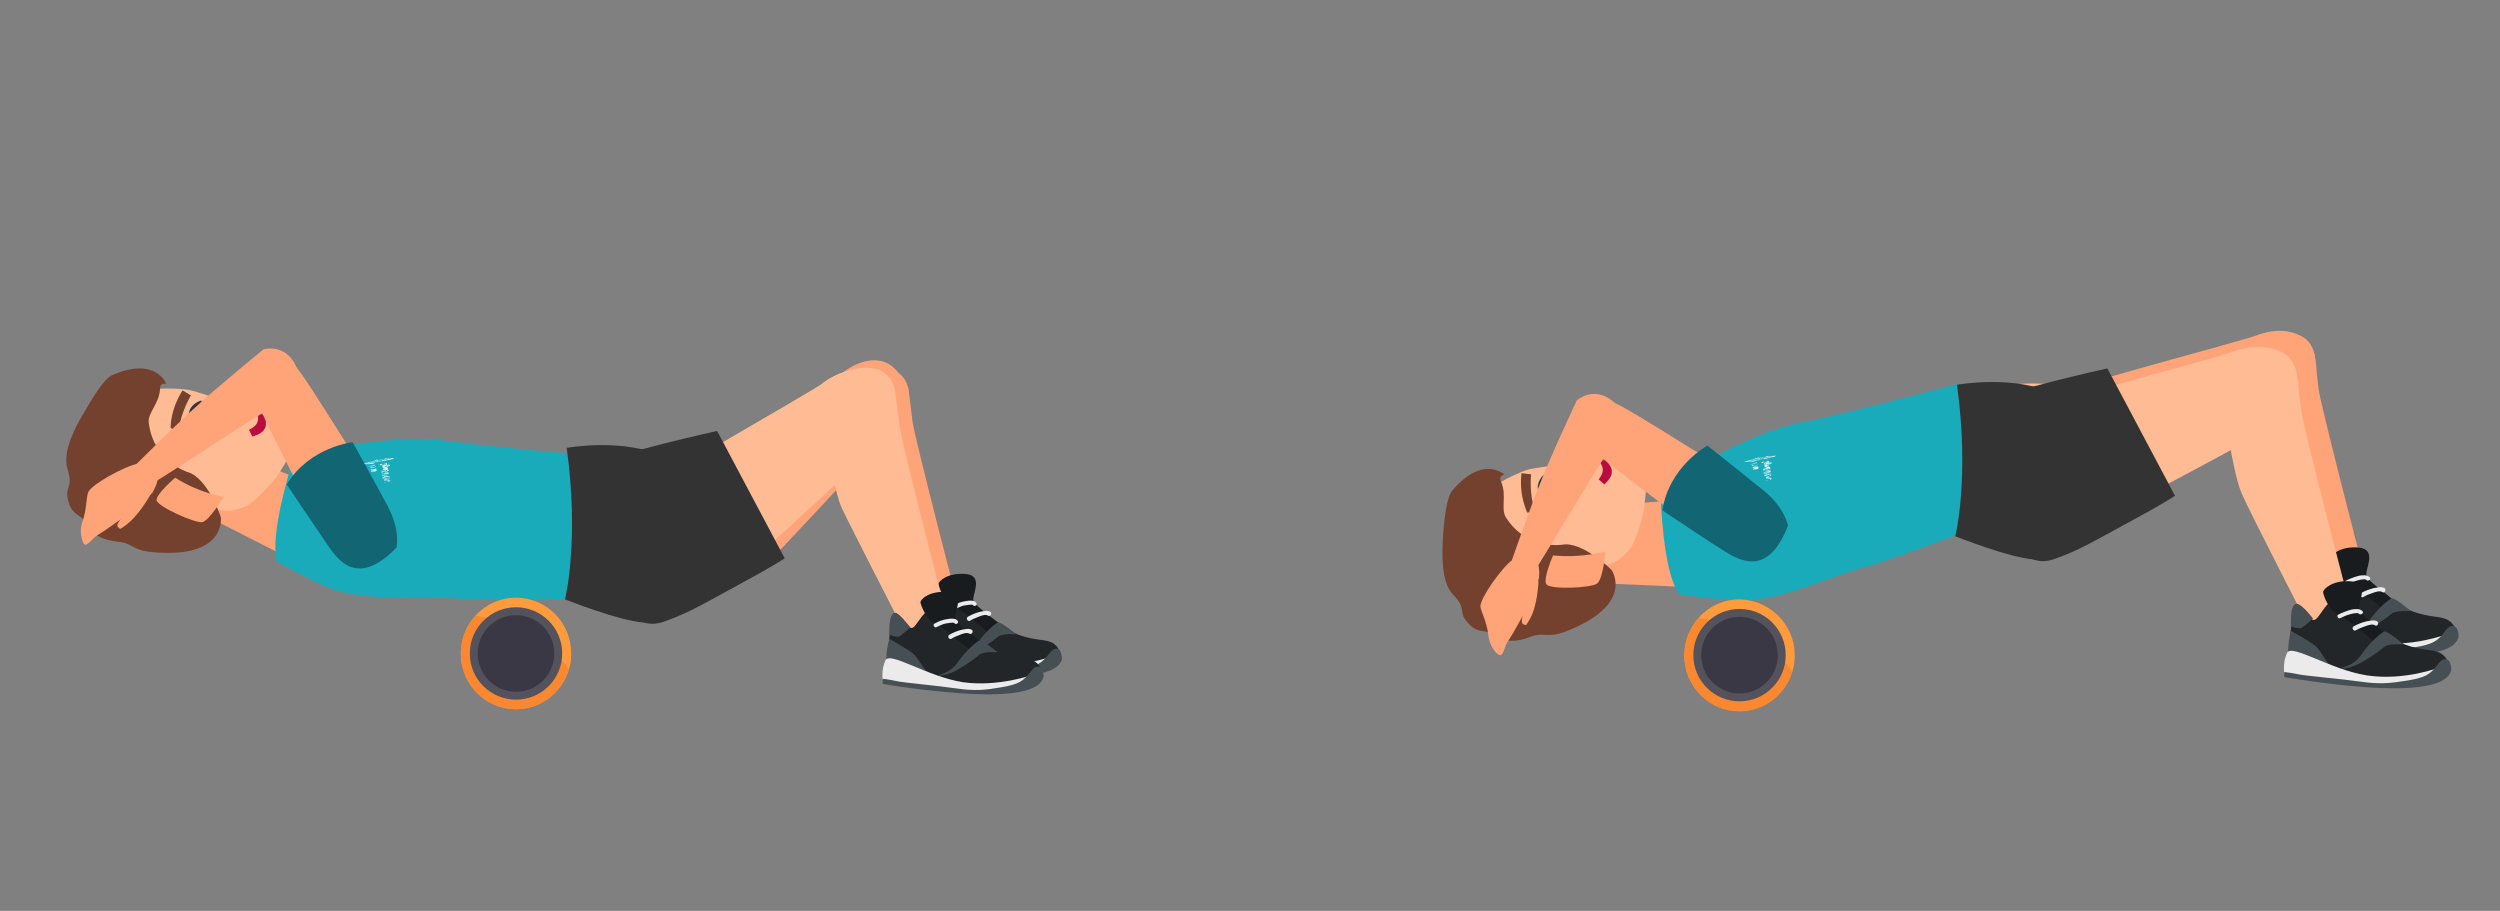 <svg xmlns="http://www.w3.org/2000/svg" xmlns:xlink="http://www.w3.org/1999/xlink" id="Vrstva_1" x="0px" y="0px" viewBox="0 0 443.8 161.7" style="enable-background:new 0 0 443.8 161.7;" xml:space="preserve"><rect x="0" y="0" width="443.8" height="161.7" fill="#808080" stroke="none"/><style type="text/css">	.st0{fill:#FFA378;}	.st1{fill:#222629;}	.st2{fill:#464F54;}	.st3{fill:#EBEBEB;}	.st4{fill:#191C1F;}	.st5{fill:#FFBB94;}	.st6{fill:#BA0C41;}	.st7{fill:#2A3447;}	.st8{fill:#75412F;}	.st9{fill:#1AABBA;}	.st10{fill:#333333;}	.st11{fill:#FFFFFF;}	.st12{fill:#126572;}	.st13{fill:#FF9B3D;}	.st14{fill:#FA8831;}	.st15{fill:#54525C;}	.st16{fill:#3A3845;}</style><g>	<g>		<g>			<g>				<path class="st0" d="M363.6,70.5c1.5-1.4,34.3-9.9,37.1-11c2.8-1.1,6.9-1.3,9,1.3c2.1,2.6,2.3,8.1-1.4,10.2     c-11.5,6.5-30.6,16.5-32.1,17.1C370.8,90.3,360.5,73.4,363.6,70.5z"></path>			</g>		</g>	</g>	<g>		<g>			<g>				<path class="st0" d="M410.9,63c0,0,0.1,1.2,0.7,6.1c0.4,3,8.5,34.2,8.5,34.2s0.5,6.3-6.1,3.2c0,0-11.1-21.6-12.1-24     c-1.7-4.1-3.5-18.3-3.7-19.7C397.9,61.3,409.2,55.3,410.9,63z"></path>			</g>		</g>	</g>	<g>		<g>			<g>				<g>					<path class="st1" d="M417.6,100.5c0.3,0.1,7.2,6.7,10.6,8c3.4,1.3,5.3,0.7,6.7,1.8c1.4,1.1,1.1,2.6,1.1,2.6s-8.1,2-13.9,1.7      c-5.9-0.3-7.4-2.7-9.3-3c-1.9-0.3-4.6,0.1-4.9-0.5c-0.3-0.6,0.1-8,0.7-9.3c0.6-1.3,2,1.4,3.2,2.3      C413.1,104.7,414.2,99.2,417.6,100.5z"></path>				</g>			</g>		</g>		<g>			<g>				<g>					<path class="st2" d="M408,106c0,0,3.8,2.1,4.5,2.8c0.7,0.7,2.3,3.4,2.5,3.6c0.2,0.2-7.5-1.1-7.5-1.1S407.3,108.3,408,106z"></path>				</g>			</g>		</g>		<g>			<g>				<g>					<path class="st3" d="M406.8,113.6c0,0-0.3-1.9,0.5-3.6c0.8-1.7,7.7,3,14.2,4c6.6,1,12.8-1.4,12.8-1.4s0.5,1.4-0.7,2.2      c-1.2,0.8-5.4,1.1-8.1,1.2C422.8,116.2,406.8,113.6,406.8,113.6z"></path>				</g>			</g>		</g>		<g>			<g>				<g>					<path class="st2" d="M436.1,111.5c0,0-0.8-1.2-2.1,0.6c-1.3,1.8-2.3,2.3-5.3,2.8c-3.1,0.5-4.9,0.7-8.4,0.2      c-3.5-0.5-9.6-1-11-1.3c-1.4-0.3-2.5-0.4-2.5-0.4l0,0.9c0,0,4.7,0.8,9.2,1.3c4.5,0.5,19.1,2.1,20.4-2.4      C436.6,112.3,436.1,111.5,436.1,111.5z"></path>				</g>			</g>		</g>		<g>			<g>				<g>					<path class="st2" d="M411.9,103.8c0,0-1.3,1.2-1.9,1.6c-0.5,0.4-2-0.2-2-0.2s-0.3-4.2,1.1-4C410,101.4,411.9,103.8,411.9,103.8      z"></path>				</g>			</g>		</g>		<g>			<g>				<g>					<path class="st4" d="M422.7,107.9c0,0-4.6-4.1-6.3-4.8c-1.7-0.7-2.7-3.5-2.7-4c0-0.5,1.7-2.2,5-1.9c3.4,0.3,1.1,3.9,1.4,4.9      c0.3,1,1.8,2,3.3,3.2c1.5,1.2,2,1.8,1.8,1.9C425.1,107.4,422.7,107.9,422.7,107.9z"></path>				</g>			</g>		</g>		<g>			<g>				<g>					<path class="st2" d="M428,108.5c0,0-2.6-0.2-3.4,0.4c-0.8,0.7-3.7,2.8-5.4,3.4c-1.7,0.7-2.5,0.4-2.5,0.4s2.4-0.3,3.8-2.4      c1.4-2.1,3.5-3.9,4.1-4.1C425.3,106.2,428,108.5,428,108.5z"></path>				</g>			</g>		</g>		<g>			<g>				<g>					<path class="st3" d="M419.1,105.3c0.7-0.4,1.5-0.7,2.3-0.9c0.6-0.1,1.4-0.3,1.9,0c0.4,0.3,0,1-0.4,0.7c-0.4-0.3-1.3,0-1.8,0.2      c-0.6,0.2-1.1,0.4-1.6,0.7C419.1,106.2,418.7,105.5,419.1,105.3z"></path>				</g>			</g>		</g>		<g>			<g>				<g>					<path class="st3" d="M416.4,103.1c0.8-0.4,1.6-0.7,2.4-0.9c0.6-0.1,1.4-0.2,1.9,0.3c0.3,0.4-0.4,0.8-0.7,0.4      c-0.2-0.2-1.5,0.1-1.7,0.2c-0.5,0.1-1,0.4-1.5,0.6C416.4,104.1,416,103.4,416.4,103.1z"></path>				</g>			</g>		</g>	</g>	<g>		<g>			<g>				<path class="st0" d="M286.2,89.7c0.2,0,12.1-1,12.1-1s5.2,8.5,0.8,15.5l-15.6-0.7L286.2,89.7z"></path>			</g>		</g>	</g>	<g>		<g>			<g>				<path class="st5" d="M263.2,87.9c1.5-1.8,6.9-4.3,8.3-4.6c1.3-0.3,10-1.6,18.3-1.6c3.5,0,2.2,6.6,2.1,8.3     c-0.1,1-1.3,5.9-2.6,7.5c-3,3.7-5.5,2.7-5.5,2.7l2.5,4.1c0,0-2.5,5.8-11.1,7.5c-8,1.6-14.1-1.9-15.3-7.5     C258.6,98.7,261,90.6,263.2,87.9z"></path>			</g>		</g>	</g>	<g>		<g>			<g>				<g>					<g>						<path class="st6" d="M283.7,81.8c1.8,1.6,0.1,3.2,0.1,3.3l1,0.9c0.9-0.9,2.4-2.3,0.2-4.3L283.7,81.8z"></path>					</g>				</g>			</g>		</g>	</g>	<g>		<g>			<g>				<path class="st0" d="M276.7,82.7c0-0.7,2.3-2.8,3-2.9c0.7-0.1,1.9,1.6,1.9,1.9c0,0.3-1.3,2-1.6,2     C279.6,83.8,276.7,83.1,276.7,82.7z"></path>			</g>		</g>	</g>	<g>		<g>			<g>				<g>					<path class="st7" d="M275.6,87.9c-2.2-1.2-0.5-2.9-0.4-3l-1.2-0.6c-0.9,0.9-2,3.1,0.6,4.6L275.6,87.9z"></path>				</g>			</g>		</g>	</g>	<g>		<g>			<g>				<polygon class="st7" points="274.1,85 275.6,84.9 275.8,86.4 274.3,86.5     "></polygon>			</g>		</g>	</g>	<g>		<g>			<g>				<path class="st8" d="M270.1,84l1.7,0.2c0,0-0.4,3.4,0.7,6.6l-1.4,0.2C271.2,91,269.6,88.3,270.1,84z"></path>			</g>		</g>	</g>	<g>		<path class="st8" d="M277.3,96.7c0,0-6.3,1-10-4.9c-0.9-1.5,0.2-3.9-0.8-6.2c-0.5-1.1,0.2-1.1,0.5-1.4c0,0-3.8-3.5-9.2,2.9   c-1,1.2-1.5,5.1-1.7,9.4c-0.2,4.3,0.3,7.5,1.9,9.1c2.3,2.4,1,3,2.2,4.5c2.2,2.9,3.3,1.2,6,3c1.8,1.2,4.1,0.5,5.6-0.1   c2.3-0.8,2.8,0.3,5.9-0.8c12.7-4.8,8.4-11,8.4-11S280.9,96,277.3,96.7z"></path>	</g>	<g>		<g>			<g>				<path class="st0" d="M275.7,98.6c0,0-1.8,4.1-1.2,5.1c0.6,1,7.9,0.7,9-0.1c1.1-0.8,1.5-5.7,1.5-5.7S280.9,99.1,275.7,98.6z"></path>			</g>		</g>	</g>	<g>		<g>			<g>				<g>					<path class="st5" d="M355.8,74.5c1.7-1.6,37.7-10.9,40.7-12.1c3-1.2,7.6-1.4,9.9,1.4c2.3,2.9,2.5,8.9-1.5,11.2      c-12.6,7.1-33.6,18.1-35.2,18.7C363.7,96.2,352.4,77.7,355.8,74.5z"></path>				</g>			</g>		</g>		<g>			<g>				<g>					<path class="st5" d="M407.7,66.2c0,0,0.1,1.3,0.8,6.6c0.4,3.3,9.4,37.6,9.4,37.6s0.6,6.9-6.7,3.5c0,0-12.2-23.7-13.3-26.4      c-1.9-4.5-3.8-20.1-4.1-21.7C393.4,64.4,405.9,57.7,407.7,66.2z"></path>				</g>			</g>		</g>		<g>			<g>				<g>					<path class="st5" d="M356.4,93.3c0,0,13.2,2.1,19.1-0.4c5.1-2.2,7.3-12.4,6.4-15.3c-0.9-2.9,0-7.2-10.8-8.7      c-10.6-1.4-18.2-1.2-18.4,2.1c-0.2,3.3,0.3,10.6,1,14.9C354.3,90,356.4,93.3,356.4,93.3z"></path>				</g>			</g>		</g>	</g>	<g>		<g>			<g>				<g>					<g>						<path class="st9" d="M294.8,87.8c0,0,0.3,13.7,3.3,17.7c0,0,8.9,1.4,11.8,1.2c7.2-0.5,15.3-4.5,21.1-6c3.5-0.9,22-7.8,22-7.8       s3.6-15.1-5.3-24.8c0,0-19.6,5.3-28.8,7.1c-5.5,1.1-12.2,4.6-15.1,6.1C299.8,83.5,294.8,87.8,294.8,87.8z"></path>					</g>				</g>			</g>		</g>	</g>	<g>		<g>			<path class="st10" d="M347.4,68.3c0,0,10.5-1.9,17.6,1.8c4.8,2.5,10.3,11.1,8.2,18.9c-2.1,7.8-7.9,10.5-12.1,10.3    c-4.2-0.2-14-4.1-14-4.1S349.7,84.9,347.4,68.3z"></path>		</g>		<g>			<path class="st10" d="M364.8,99.2c3.3-1.2,4.8-1.9,12.4-6.1c7.6-4.1,8.9-5.1,8.9-5.1l-12-22.6c0,0-18.5,4.1-21,5.9    C350.7,73.1,353.4,103.5,364.8,99.2z"></path>		</g>	</g>	<g>		<g>			<g>				<g>					<path class="st1" d="M416.3,106.4c0.3,0.1,7.2,6.7,10.6,8c3.4,1.3,5.3,0.7,6.7,1.8c1.4,1.1,1.1,2.6,1.1,2.6s-8.1,2-13.9,1.7      c-5.9-0.3-7.4-2.7-9.3-3c-1.9-0.3-4.6,0.1-4.9-0.5c-0.3-0.6,0.1-8,0.7-9.3c0.6-1.3,2,1.4,3.2,2.3      C411.8,110.7,412.9,105.1,416.3,106.4z"></path>				</g>			</g>		</g>		<g>			<g>				<g>					<path class="st2" d="M406.7,112c0,0,3.8,2.1,4.5,2.8c0.7,0.7,2.3,3.4,2.5,3.6c0.2,0.2-7.5-1.1-7.5-1.1S406,114.3,406.7,112z"></path>				</g>			</g>		</g>		<g>			<g>				<g>					<path class="st3" d="M405.5,119.5c0,0-0.3-1.9,0.5-3.6c0.8-1.7,7.7,3,14.2,4c6.6,1,12.8-1.4,12.8-1.4s0.5,1.4-0.7,2.2      c-1.2,0.8-5.4,1.1-8.1,1.2C421.5,122.1,405.5,119.5,405.5,119.5z"></path>				</g>			</g>		</g>		<g>			<g>				<g>					<path class="st2" d="M434.8,117.4c0,0-0.8-1.2-2.1,0.6c-1.3,1.8-2.3,2.3-5.3,2.8c-3.1,0.5-4.9,0.7-8.4,0.2      c-3.5-0.5-9.6-1-11-1.3c-1.4-0.3-2.5-0.4-2.5-0.4l0,0.9c0,0,4.7,0.8,9.2,1.3c4.5,0.5,19.1,2.1,20.4-2.4      C435.3,118.3,434.8,117.4,434.8,117.4z"></path>				</g>			</g>		</g>		<g>			<g>				<g>					<path class="st2" d="M410.6,109.8c0,0-1.3,1.2-1.9,1.6c-0.5,0.4-2-0.2-2-0.2s-0.3-4.2,1.1-4      C408.7,107.3,410.6,109.8,410.6,109.8z"></path>				</g>			</g>		</g>		<g>			<g>				<g>					<path class="st4" d="M421.4,113.9c0,0-4.6-4.1-6.3-4.8c-1.7-0.7-2.7-3.5-2.7-4c0-0.5,1.7-2.2,5-1.9c3.4,0.3,1.1,3.9,1.4,4.9      c0.3,1,1.8,2,3.3,3.2c1.5,1.2,2,1.8,1.8,1.9C423.8,113.4,421.4,113.9,421.4,113.9z"></path>				</g>			</g>		</g>		<g>			<g>				<g>					<path class="st2" d="M426.7,114.4c0,0-2.6-0.2-3.4,0.4c-0.8,0.7-3.7,2.8-5.4,3.4c-1.7,0.7-2.5,0.4-2.5,0.4s2.4-0.3,3.8-2.4      c1.4-2.1,3.5-3.9,4.1-4.1C424,112.1,426.7,114.4,426.7,114.4z"></path>				</g>			</g>		</g>		<g>			<g>				<g>					<path class="st3" d="M417.8,111.2c0.7-0.4,1.5-0.7,2.3-0.9c0.6-0.1,1.4-0.3,1.9,0c0.4,0.3,0,1-0.4,0.7c-0.4-0.3-1.3,0-1.8,0.2      c-0.6,0.2-1.1,0.4-1.6,0.7C417.8,112.1,417.4,111.5,417.8,111.2z"></path>				</g>			</g>		</g>		<g>			<g>				<g>					<path class="st3" d="M415.1,109.1c0.8-0.4,1.6-0.7,2.4-0.9c0.6-0.1,1.4-0.2,1.9,0.3c0.3,0.4-0.4,0.8-0.7,0.4      c-0.2-0.2-1.5,0.1-1.7,0.2c-0.5,0.1-1,0.4-1.5,0.6C415.1,110,414.7,109.3,415.1,109.1z"></path>				</g>			</g>		</g>	</g>	<path class="st11" d="M311.9,82.1l-1.1,0.2l0,0L311.9,82.1l0,0.1l-1.1,0.3l0,0l1.1-0.2l0,0l-1.2,0.2l0,0l1.1-0.3l-1.1,0.1l0,0  L311.9,82.1L311.9,82.1z"></path>	<path class="st11" d="M311.9,82.5c0.1,0,0.1,0,0.1,0s0,0.1-0.1,0.1s-0.2,0-0.4,0.1c-0.2,0-0.3,0-0.4,0c-0.1,0-0.1,0-0.1,0  c0,0,0-0.1,0.1-0.1c0.1,0,0.2,0,0.4-0.1C311.7,82.5,311.8,82.5,311.9,82.5z M311.2,82.6C311.2,82.6,311.2,82.6,311.2,82.6  C311.2,82.7,311.2,82.7,311.2,82.6c0.1,0.1,0.2,0.1,0.3,0.1c0.1,0,0.2,0,0.3-0.1c0.1,0,0.1,0,0.1-0.1c0,0,0,0-0.1,0  c-0.1,0-0.2,0-0.3,0C311.4,82.5,311.3,82.6,311.2,82.6z"></path>	<path class="st11" d="M312,82.7l-0.7,0.1l0,0c0,0,0,0-0.1,0s0,0,0,0l-0.1,0c0,0,0,0,0.1,0c0,0,0.1,0,0.1-0.1l-0.1,0l0,0L312,82.7  L312,82.7z"></path>	<path class="st11" d="M311.2,82.9l-0.4,0.1l0,0l1.3-0.2l0,0c0,0,0,0,0,0.1c0,0,0,0.1-0.1,0.1c-0.1,0-0.2,0.1-0.4,0.1  c-0.2,0-0.3,0-0.4,0C311.2,83,311.1,83,311.2,82.9C311.1,83,311.1,83,311.2,82.9z M311.3,82.9L311.3,82.9  C311.2,82.9,311.2,82.9,311.3,82.9C311.2,83,311.2,83,311.3,82.9C311.2,83,311.3,83,311.3,82.9c0.1,0.1,0.2,0.1,0.3,0.1  c0.1,0,0.1,0,0.2,0c0,0,0.1,0,0.1,0c0,0,0.1,0,0.1,0c0,0,0,0,0,0c0,0,0,0,0,0L311.3,82.9z"></path>	<path class="st11" d="M311.9,83.1L311.9,83.1C311.9,83.1,312,83.1,311.9,83.1C312,83.1,312,83.1,311.9,83.1  C312,83,312,83,311.9,83.1c-0.1-0.1-0.2-0.1-0.3-0.1l-0.5,0.1l0,0l0.5-0.1c0.2,0,0.3,0,0.4,0c0.1,0,0.1,0,0.1,0  C312.1,83.1,312.1,83.1,311.9,83.1l0.2,0l0,0l-0.9,0.1l0,0L311.9,83.1z"></path>	<path class="st11" d="M311.3,83.4L311.3,83.4l-0.1,0c0,0,0,0,0-0.1c0,0,0,0,0.1-0.1c0,0,0.1,0,0.2-0.1c0.1,0,0.1,0,0.2,0  c0,0,0.1,0,0.1,0c0,0,0,0,0.1,0c0,0,0.1,0,0.1,0c0.1,0,0.1,0,0.1,0c0,0,0,0,0,0c0,0,0,0,0-0.1l0.1,0l0,0c0,0,0,0,0,0.1  c0,0,0,0-0.1,0.1c0,0-0.1,0-0.2,0.1c-0.1,0-0.2,0-0.2,0c0,0-0.1,0-0.1,0c0,0,0,0-0.1,0c0,0-0.1,0-0.1,0  C311.3,83.3,311.3,83.3,311.3,83.4C311.3,83.4,311.3,83.4,311.3,83.4z"></path>	<path class="st11" d="M313.4,82.1c-0.2,0-0.4,0.1-0.5,0.1c-0.1,0-0.2,0-0.2-0.1s0-0.1,0.1-0.1c0.1,0,0.3-0.1,0.5-0.1  c0.2,0,0.4-0.1,0.5-0.1c0.1,0,0.2,0,0.2,0.1s0,0.1-0.1,0.1C313.8,82,313.6,82.1,313.4,82.1z M313.4,81.9c-0.1,0-0.3,0-0.3,0.1  c-0.1,0-0.1,0-0.1,0.1c0,0,0,0,0.1,0c0.1,0,0.2,0,0.3,0c0.1,0,0.2,0,0.3-0.1c0.1,0,0.1,0,0.1-0.1c0,0,0,0-0.1,0  C313.6,81.9,313.5,81.9,313.4,81.9z"></path>	<path class="st11" d="M313.2,82.3L313.2,82.3C313.1,82.3,313.1,82.3,313.2,82.3c-0.1-0.1,0-0.1,0-0.1c0,0,0.1,0,0.2-0.1  c0.1,0,0.2,0,0.2,0c0,0,0.1,0,0.1,0c0,0,0,0,0,0c0,0,0,0,0.1,0c0,0,0,0,0,0c0,0,0,0,0,0s0,0,0-0.1l0.2,0l0,0c0,0,0,0,0,0.1  c0,0.1-0.1,0.1-0.3,0.1c-0.1,0-0.2,0-0.2,0c0,0-0.1,0-0.1,0c0,0,0,0,0,0c0,0,0,0,0,0c0,0,0,0,0,0c0,0,0,0,0,0c0,0,0,0,0,0.1  L313.2,82.3z"></path>	<path class="st11" d="M314,82.4C313.9,82.4,313.9,82.4,314,82.4C313.9,82.3,313.9,82.3,314,82.4c-0.1-0.1-0.1-0.1-0.1-0.1  c0,0,0,0-0.1,0c0,0,0,0,0,0c0,0,0,0.1-0.1,0.1c0,0-0.1,0-0.2,0.1c0,0-0.1,0-0.1,0l0,0l-0.2,0l0-0.1l0,0c0,0,0,0,0,0  c0,0,0,0,0.1-0.1c0,0,0.1,0,0.2-0.1c0.1,0,0.2,0,0.3,0l0,0c0.1,0,0.1,0,0.1,0c0.1,0,0.1,0,0.1,0c0.1,0,0.1-0.1,0.2-0.1  c0.1,0,0.2,0,0.2,0c0,0,0.1,0,0.1,0.1c0,0,0,0.1-0.1,0.1c0,0-0.1,0-0.2,0.1C314.1,82.4,314,82.4,314,82.4z M314.1,82.3L314.1,82.3  C314.1,82.3,314.1,82.3,314.1,82.3c0,0.1,0.1,0.1,0.1,0.1c0.1,0,0.1,0,0.1-0.1C314.2,82.2,314.2,82.2,314.1,82.3  C314.1,82.2,314.1,82.3,314.1,82.3z M313.3,82.4c0,0,0,0,0.1,0c0.1,0,0.1,0,0.1-0.1c0,0,0,0-0.1,0S313.3,82.4,313.3,82.4z"></path>	<path class="st11" d="M313.6,82.5c0.3-0.1,0.5,0,0.5,0s-0.1,0.1-0.5,0.2c-0.1,0-0.3,0-0.3,0c-0.1,0-0.1,0-0.1,0c0,0,0-0.1,0.1-0.1  S313.5,82.5,313.6,82.5z M313.6,82.5c-0.1,0-0.2,0-0.2,0c0,0-0.1,0-0.1,0s0,0,0.1,0C313.5,82.6,313.5,82.6,313.6,82.5  c0.1,0.1,0.2,0,0.2,0c0,0,0.1,0,0.1,0c0,0,0,0-0.1,0C313.8,82.5,313.7,82.5,313.6,82.5z"></path>	<path class="st11" d="M313.6,82.7c0.3-0.1,0.5,0,0.5,0c0,0.1-0.1,0.1-0.5,0.2c-0.1,0-0.3,0-0.3,0c-0.1,0-0.1,0-0.1,0  c0,0,0-0.1,0.1-0.1C313.4,82.8,313.5,82.7,313.6,82.7z M313.7,82.8c-0.1,0-0.2,0-0.2,0c0,0-0.1,0-0.1,0s0,0,0.1,0  C313.5,82.9,313.6,82.8,313.7,82.8c0.1,0.1,0.2,0,0.2,0c0,0,0.1,0,0.1,0c0,0,0,0-0.1,0C313.8,82.7,313.7,82.7,313.7,82.8z"></path>	<path class="st11" d="M312.9,83.2l0.4-0.1l0,0c0,0,0,0,0,0c0,0,0-0.1,0.1-0.1c0.1,0,0.2-0.1,0.3-0.1c0.2,0,0.3,0,0.4,0  c0.1,0,0.1,0,0.1,0c0,0,0,0-0.1,0.1l0,0l0,0.1L312.9,83.2L312.9,83.2z M313.9,83C313.9,82.9,313.9,82.9,313.9,83  c-0.1,0-0.2,0-0.3,0c-0.2,0-0.3,0.1-0.3,0.1c0,0,0,0,0,0L313.9,83L313.9,83C313.9,83,313.9,83,313.9,83z"></path>	<path class="st11" d="M313.8,83.2l-0.2,0l0-0.1l0.2,0L313.8,83.2z"></path>	<path class="st11" d="M313.2,83.5l-0.2,0l0,0c0,0,0,0,0-0.1c0,0,0-0.1,0.1-0.1c0.1,0,0.1,0,0.3-0.1c0.1,0,0.2,0,0.2,0s0.1,0,0.1,0  c0,0,0.1,0,0.1,0c0,0,0.1,0,0.1,0c0.1,0,0.2,0,0.1-0.1c0,0,0,0,0-0.1l0.2,0l0,0c0,0,0.1,0,0.1,0.1c0,0,0,0.1-0.1,0.1  s-0.2,0.1-0.3,0.1c-0.1,0-0.2,0-0.2,0c0,0-0.1,0-0.1,0c0,0-0.1,0-0.1,0c0,0-0.1,0-0.1,0C313.2,83.4,313.2,83.4,313.2,83.5  C313.2,83.5,313.2,83.5,313.2,83.5z"></path>	<path class="st11" d="M313.4,83.6c0.1,0,0.2-0.1,0.4-0.1c0.2,0,0.3,0,0.4,0c0.1,0,0.1,0,0.1,0c0,0,0,0,0,0.1l-0.2,0l0,0  c0,0,0,0-0.1,0c0,0-0.1,0-0.2,0s-0.2,0-0.2,0c0,0,0,0,0,0c0,0,0,0,0,0l-0.2,0l0,0C313.3,83.7,313.3,83.7,313.4,83.6  C313.3,83.6,313.4,83.6,313.4,83.6z"></path>	<path class="st11" d="M313.6,83.8L313.6,83.8C313.6,83.8,313.6,83.8,313.6,83.8C313.6,83.8,313.6,83.8,313.6,83.8  c0.1,0.1,0.1,0,0.2,0l0.5-0.1l0,0.1l-0.5,0.1c-0.1,0-0.3,0-0.3,0c-0.1,0-0.1,0-0.1,0c0,0,0,0,0.1-0.1l-0.4,0.1l0-0.1l1.2-0.2l0,0.1  L313.6,83.8z"></path>	<path class="st11" d="M314.3,83.9l-1.2,0.2l0-0.1L314.3,83.9L314.3,83.9z"></path>	<path class="st11" d="M313.5,84.2C313.4,84.2,313.4,84.2,313.5,84.2c-0.1-0.1-0.1-0.1,0-0.1l0.2,0l0,0.1c0,0,0,0,0,0c0,0,0,0,0.1,0  l0.1,0l0,0c0,0,0,0,0.1-0.1c0,0,0.1,0,0.2,0c0.2,0,0.3,0,0.3,0c0,0,0,0-0.1,0.1c0,0,0,0,0.1,0c0,0,0,0,0,0l-0.2,0c0,0,0,0,0,0  c0,0,0,0-0.1,0l-0.4,0.1C313.6,84.2,313.5,84.2,313.5,84.2z M313.9,84.1l0.2,0l0,0c0,0,0,0,0,0c0,0,0,0-0.1,0  C314,84,313.9,84,313.9,84.1L313.9,84.1z"></path>	<path class="st11" d="M313.5,84.4L313.5,84.4l-0.3,0l0-0.1l0.2,0l0,0l0.2,0l0,0l0.4-0.1c0.1,0,0.2,0,0.3,0c0,0,0.1,0,0.1,0  c0,0,0,0,0,0l-0.2,0l0,0c0,0,0,0,0,0c0,0,0,0,0,0c0,0,0,0-0.1,0l-0.4,0.1l0,0L313.5,84.4z"></path>	<path class="st11" d="M313.5,84.5L313.5,84.5l-0.3,0l0-0.1l0.2,0l0,0l0.2,0l0,0l0.4-0.1c0.1,0,0.2,0,0.3,0c0,0,0.1,0,0.1,0  c0,0,0,0,0,0l-0.2,0l0,0c0,0,0,0,0,0c0,0,0,0,0,0c0,0,0,0-0.1,0l-0.4,0.1l0,0L313.5,84.5z"></path>	<path class="st11" d="M314,84.5l0,0.1l-0.2,0c-0.3,0-0.4,0-0.4,0C313.5,84.6,313.6,84.5,314,84.5c0.1-0.1,0.2-0.1,0.3-0.1  c0.1,0,0.1,0,0.1,0c0,0,0,0.1,0,0.1l-0.2,0l0,0c0,0,0,0,0-0.1c0,0,0,0,0,0C314.1,84.5,314.1,84.5,314,84.5z M313.9,84.5  c-0.1,0-0.1,0-0.1,0c0,0,0,0,0,0c0,0,0,0,0,0C313.8,84.6,313.8,84.6,313.9,84.5L313.9,84.5z"></path>	<path class="st11" d="M314.4,84.7l-0.6,0.1l0,0c0,0,0,0-0.1,0.1l-0.2,0c0,0,0-0.1,0.1-0.1l-0.1,0l0-0.1L314.4,84.7L314.4,84.7z"></path>	<path class="st11" d="M314.4,84.8l-0.3,0l0-0.1L314.4,84.8L314.4,84.8z"></path>	<path class="st11" d="M313.6,85c0.1,0,0.2-0.1,0.4-0.1s0.3,0,0.4,0c0.1,0,0.1,0,0.1,0c0,0,0,0,0,0.1l-0.2,0l0,0c0,0,0,0-0.1,0  c0,0-0.1,0-0.2,0c-0.1,0-0.2,0-0.2,0c0,0,0,0,0,0c0,0,0,0,0,0l-0.2,0l0,0C313.6,85.1,313.6,85.1,313.6,85  C313.5,85,313.6,85,313.6,85z"></path>	<path class="st11" d="M313.8,85.2l0.4-0.2l0.2,0l0,0.1l-0.2,0l0-0.1L313.8,85.2l-0.2,0.1l0-0.1L313.8,85.2L313.8,85.2z"></path>	<g>		<path class="st11" d="M312.5,81.6c0.4-0.1,0.8-0.2,1.1-0.2c0.3-0.1,0.7-0.2,0.9-0.2c0.3-0.1,0.5-0.1,0.6-0.2   c0.1,0,0.1-0.1,0.2-0.1c0,0,0,0,0,0c0,0-0.1,0-0.1,0c-0.2,0-0.5,0.1-0.8,0.2c-0.5,0.1-0.8,0.2-0.9,0.2c0,0,0,0,0,0   c-0.2,0-0.2,0-0.2,0.1c0,0,0,0,0,0c0.1,0,0.1-0.1,0.1-0.1c0,0-0.1,0-0.2,0c0,0,0,0,0,0c0,0,0,0,0,0c0.1,0,0.2,0,0.4-0.1   c0.1,0,0.3-0.1,0.4-0.1c0,0,0.1,0,0.2,0c0,0,0,0,0,0c0.1,0,0.1,0,0.3-0.1c0.2,0,0.5-0.1,0.7-0.1c0.1,0,0.1,0,0.1,0c0,0,0,0,0,0   c0,0-0.1,0-0.1,0c-0.2,0-0.4,0-0.6,0.1c-0.3,0-0.6,0.1-0.9,0.1c-0.4,0.1-0.7,0.1-1.1,0.2c-0.4,0.1-0.8,0.2-1.1,0.2   c-0.3,0.1-0.7,0.2-0.9,0.2c-0.3,0.1-0.5,0.1-0.6,0.2c-0.1,0.1-0.2,0.1-0.2,0.1c0,0,0,0,0,0c0,0,0,0,0,0c0,0,0.1,0,0.1,0   c0.4-0.1,1.1-0.3,1.3-0.3c0,0,0,0,0.1,0c0.2-0.1,0.6-0.2,1-0.2c0.5-0.1,0.6-0.1,0.6-0.1l0,0l0,0c0,0,0.3,0,0.2,0   c-0.1,0-0.2,0.1-0.4,0.1c-0.2,0-0.3,0.1-0.6,0.1c-0.1,0-0.4,0.1-0.6,0.1c-0.2,0-0.3,0.1-0.4,0.1L310,82l-0.1,0c0,0,0,0,0.1,0   c0.1,0,0.3,0,0.5,0c0.3,0,0.6-0.1,0.9-0.1C311.7,81.8,312.1,81.7,312.5,81.6z M312.5,81.6c-1,0.2-1.9,0.3-2.4,0.4l0.9-0.2   c0.2,0,0.6-0.1,0.8-0.2c0.3,0,0.4-0.1,0.7-0.1c0.3-0.1,0.4-0.1,0.5-0.1c0,0,0,0,0,0c0,0-0.2,0-0.2,0c0,0-0.2,0-0.7,0.1   c-0.2,0-0.5,0.1-0.7,0.1c-0.2,0-0.3,0.1-0.5,0.1c0,0,0,0-0.1,0c-0.1,0-0.8,0.2-1.2,0.3c0,0,0,0,0,0c0-0.1,1.2-0.4,2.7-0.7   c1.2-0.2,2.3-0.4,2.6-0.4c-0.2,0-0.4,0.1-0.6,0.1c-0.2,0-0.2,0-0.3,0.1c0,0,0,0-0.1,0l0,0l0,0c0,0-0.1,0-0.2,0.1   c0,0-0.2,0-0.3,0.1c-0.2,0-0.4,0.1-0.4,0.1l0,0l0,0c0,0-0.1,0-0.1,0c0,0,0,0,0,0c0.2,0,0.3,0,0.1,0.1c-0.1,0-0.1,0,0,0   c0.1,0,0.2,0,0.4-0.1c0,0,0,0,0.1,0c0.1,0,0.4-0.1,0.8-0.2c0.3-0.1,0.5-0.1,0.7-0.1C314.9,81.1,313.8,81.3,312.5,81.6z"></path>	</g>	<g>		<path class="st11" d="M311.5,81.5c0.1,0,0.2,0,0.4-0.1c0.3-0.1,0.4-0.1,0.4-0.1c0,0,0,0,0,0c0.1,0,0.1,0,0.2,0c0,0,0,0,0,0   c0,0,0,0-0.1,0c0,0-0.1,0-0.4,0.1c-0.3,0.1-0.5,0.1-0.7,0.1c-0.1,0-0.2,0-0.2,0l0,0c0,0-0.1,0-0.1,0c0,0,0.2,0,0.2,0c0,0,0,0,0,0   C311.4,81.5,311.5,81.5,311.5,81.5z M311.4,81.5C311.4,81.5,311.4,81.5,311.4,81.5c-0.1,0-0.2,0-0.2,0   C311.2,81.6,311.3,81.5,311.4,81.5C311.3,81.5,311.3,81.5,311.4,81.5c0.1-0.1,0.3-0.1,0.6-0.2c0.2,0,0.3-0.1,0.4-0.1c0,0,0,0,0,0   c0,0-0.1,0-0.1,0c0,0,0,0-0.1,0c0,0-0.1,0-0.3,0.1C311.7,81.5,311.6,81.5,311.4,81.5C311.4,81.5,311.4,81.5,311.4,81.5z"></path>	</g>	<g>		<path class="st11" d="M313.7,81.1c0.1,0,0.2,0,0.2-0.1c0,0,0,0,0,0c0,0,0,0-0.1,0c-0.1,0-0.2,0-0.3,0.1c0,0-0.1,0-0.1,0   c0,0-0.1,0-0.1,0c0,0,0,0,0,0C313.3,81.2,313.6,81.1,313.7,81.1z M313.7,81.1c-0.1,0-0.2,0-0.2,0c0,0,0.1,0,0.1,0c0,0,0,0,0,0   C313.6,81.1,313.7,81.1,313.7,81.1c0.1,0,0.1,0,0.1,0C313.8,81.1,313.7,81.1,313.7,81.1C313.7,81.1,313.7,81.1,313.7,81.1z"></path>	</g>	<g>		<g>			<path class="st0" d="M273.1,103.2c0,0-0.1,4.5-1.7,7c-0.5,0.8-0.4,0.9-1,0.6c-0.6-0.3,0.1-2,0.2-3.5    C270.7,105.8,271.1,101.5,273.1,103.2z"></path>		</g>	</g>	<g>		<g>			<path class="st0" d="M273.2,102.6c0,0-0.8,3-1.4,4.1c-1.5,2.5-2.9,5.4-4.1,7.1c-0.7,1-0.8,3-1.7,2.4c-0.6-0.4-1.6-1.6-1.8-3.5    c-0.2-2.1-1.3-4.2-1.4-5c-0.1-1.4,3.7-6.9,5.8-8.4C269.8,98.4,273.7,97.2,273.2,102.6z"></path>		</g>	</g>	<g>		<g>			<path class="st0" d="M314.4,91.6c0.8-4.3-6.9-7.5-14.4-12.1c-7.5-4.7-12.4-7.7-13.9-8.2c-1.5-0.5-7.8-0.3-6.2,6    c0.3,1.1,15.9,12.8,17.4,13.8C298.8,92.2,311.9,105.2,314.4,91.6z"></path>		</g>	</g>	<g>		<g>			<path class="st0" d="M279.9,71.1c0,0-4.7,10-6.9,15.7c-2.2,5.7-4.6,12.6-4.6,12.6s0.6,5,3.9,2.1c0.5-0.5,11.2-18.4,11.8-19.2    c0.6-0.8,5.2-8.6,2.2-11.1C282.8,68.4,279.9,71.1,279.9,71.1z"></path>		</g>	</g>	<g>		<g>			<path class="st12" d="M317.4,93.3c0,0-0.5-3.1-4.3-6.2c-3.7-3-10-8-10-8s-6.8,3.7-8,11.5c0,0,8.8,5.9,11.1,7.3    C308.6,99.3,313.8,102.7,317.4,93.3z"></path>		</g>	</g>	<g>		<path class="st13" d="M318.6,116.3c0,1-0.1,1.9-0.4,2.8c-1.2,4.1-5,7.1-9.4,7.1c-5.4,0-9.8-4.4-9.8-9.9c0-2.6,1-4.9,2.6-6.7   c1.8-2,4.4-3.2,7.2-3.2C314.2,106.5,318.6,110.9,318.6,116.3z"></path>		<path class="st14" d="M318.2,119.2c-1.2,4.1-5,7.1-9.4,7.1c-5.4,0-9.8-4.4-9.8-9.9c0-2.6,1-4.9,2.6-6.7c1.9,0.3,4,0.8,6,1.6   C312.3,113.2,316.1,116.1,318.2,119.2z"></path>		<ellipse class="st15" cx="308.8" cy="116.3" rx="8.2" ry="8.2"></ellipse>		<ellipse class="st16" cx="308.8" cy="116.3" rx="6.8" ry="6.8"></ellipse>	</g></g><g>	<g>		<g>			<g>				<path class="st0" d="M119,88.2c0.9-1.8,28.1-20,30.3-21.8c2.2-1.9,5.9-3.4,8.6-1.7c2.7,1.7,4.7,6.7,2,9.7     c-8.4,9.5-22.7,24.7-23.9,25.8C131.8,104,117.1,91.9,119,88.2z"></path>			</g>		</g>	</g>	<g>		<g>			<g>				<path class="st0" d="M161.3,69.1c0,0,0.1,1.1,0.7,5.8c0.4,2.9,8.2,33,8.2,33s0.5,6.1-5.9,3.1c0,0-10.7-20.8-11.7-23.2     c-1.7-4-3.3-17.7-3.6-19C148.7,67.5,159.6,61.7,161.3,69.1z"></path>			</g>		</g>	</g>	<g>		<g>			<g>				<g>					<path class="st1" d="M170.4,104.9c0.2,0.1,7,6.4,10.2,7.7c3.3,1.3,5.1,0.7,6.5,1.7c1.4,1,1,2.5,1,2.5s-7.8,1.9-13.4,1.6      c-5.6-0.3-7.1-2.6-8.9-2.9c-1.8-0.3-4.4,0.1-4.7-0.5c-0.3-0.6,0.1-7.7,0.7-9c0.6-1.3,2,1.3,3.1,2.2      C166,109,167.1,103.7,170.4,104.9z"></path>				</g>			</g>		</g>		<g>			<g>				<g>					<path class="st2" d="M161.1,110.2c0,0,3.6,2.1,4.3,2.7c0.7,0.7,2.3,3.3,2.5,3.5c0.2,0.2-7.3-1.1-7.3-1.1      S160.4,112.5,161.1,110.2z"></path>				</g>			</g>		</g>		<g>			<g>				<g>					<path class="st3" d="M159.9,117.5c0,0-0.3-1.8,0.5-3.5c0.8-1.6,7.4,2.9,13.7,3.9c6.3,0.9,12.4-1.3,12.4-1.3s0.5,1.4-0.7,2.1      c-1.2,0.8-5.2,1-7.8,1.2C175.4,120,159.9,117.5,159.9,117.5z"></path>				</g>			</g>		</g>		<g>			<g>				<g>					<path class="st2" d="M188.2,115.5c0,0-0.8-1.1-2,0.6c-1.3,1.7-2.2,2.2-5.1,2.7c-2.9,0.5-4.7,0.7-8.1,0.2      c-3.4-0.5-9.3-1-10.6-1.3c-1.3-0.3-2.4-0.4-2.4-0.4l0,0.9c0,0,4.5,0.8,8.8,1.2c4.4,0.5,18.4,2,19.7-2.3      C188.6,116.4,188.2,115.5,188.2,115.5z"></path>				</g>			</g>		</g>		<g>			<g>				<g>					<path class="st2" d="M164.9,108.2c0,0-1.3,1.1-1.8,1.5c-0.5,0.4-1.9-0.2-1.9-0.2s-0.3-4.1,1.1-3.9      C163,105.8,164.9,108.2,164.9,108.2z"></path>				</g>			</g>		</g>		<g>			<g>				<g>					<path class="st4" d="M175.2,112.1c0,0-4.4-3.9-6-4.6c-1.6-0.7-2.6-3.4-2.6-3.8c0-0.5,1.6-2.1,4.9-1.8c3.2,0.3,1,3.8,1.3,4.7      c0.3,0.9,1.7,1.9,3.2,3.1c1.5,1.2,1.9,1.7,1.8,1.8C177.6,111.6,175.2,112.1,175.2,112.1z"></path>				</g>			</g>		</g>		<g>			<g>				<g>					<path class="st2" d="M180.4,112.6c0,0-2.5-0.2-3.2,0.4c-0.8,0.7-3.6,2.7-5.2,3.3c-1.6,0.6-2.4,0.4-2.4,0.4s2.3-0.3,3.7-2.3      c1.4-2,3.4-3.8,3.9-3.9C177.8,110.4,180.4,112.6,180.4,112.6z"></path>				</g>			</g>		</g>		<g>			<g>				<g>					<path class="st3" d="M171.8,109.5c0.7-0.4,1.4-0.7,2.2-0.9c0.6-0.1,1.3-0.3,1.8,0c0.4,0.3,0,0.9-0.4,0.7      c-0.4-0.3-1.3,0-1.7,0.2c-0.5,0.2-1.1,0.4-1.5,0.7C171.8,110.4,171.4,109.8,171.8,109.5z"></path>				</g>			</g>		</g>		<g>			<g>				<g>					<path class="st3" d="M169.2,107.5c0.7-0.4,1.5-0.7,2.3-0.8c0.6-0.1,1.4-0.2,1.8,0.3c0.3,0.4-0.3,0.8-0.6,0.4      c-0.2-0.2-1.4,0.1-1.6,0.1c-0.5,0.1-1,0.4-1.5,0.6C169.2,108.4,168.8,107.7,169.2,107.5z"></path>				</g>			</g>		</g>	</g>	<g>		<g>			<g>				<path class="st0" d="M45.4,81.9c0.3,0.2,15,6,15,6s2.8,9.8-5.5,13l-18.5-9.4L45.4,81.9z"></path>			</g>		</g>	</g>	<g>		<g>			<g>				<path class="st5" d="M24.5,69.7c2.1-1,8.1-0.8,9.4-0.4c1.3,0.3,9.7,2.9,17.2,6.6c3.1,1.6-0.9,6.9-1.7,8.3     c-0.5,0.8-3.8,4.7-5.6,5.6c-4.3,2-6.1,0-6.1,0l0.4,4.8c0,0-4.7,4.2-13.3,1.9c-7.9-2.1-11.8-8-10.5-13.5     C15.6,77.4,21.3,71.2,24.5,69.7z"></path>			</g>		</g>	</g>	<g>		<g>			<g>				<g>					<g>						<path class="st6" d="M45.6,73.3c0.9,2.2-1.3,2.9-1.4,3l0.6,1.2c1.2-0.4,3.2-1,2.1-3.8L45.6,73.3z"></path>					</g>				</g>			</g>		</g>	</g>	<g>		<g>			<g>				<path class="st0" d="M38.8,71c0.3-0.6,3.3-1.5,4-1.3c0.6,0.2,1.1,2.3,0.9,2.6c-0.2,0.3-2,1.2-2.3,1.1     C41.1,73.2,38.7,71.3,38.8,71z"></path>			</g>		</g>	</g>	<g>		<g>			<g>				<g>					<path class="st7" d="M35.6,75.1c-1.4-2,0.8-2.9,0.9-2.9l-0.8-1.1c-1.3,0.4-3.2,1.9-1.5,4.4L35.6,75.1z"></path>				</g>			</g>		</g>	</g>	<g>		<g>			<g>				<polygon class="st7" points="35.6,71.9 37,72.5 36.4,73.9 35,73.4     "></polygon>			</g>		</g>	</g>	<g>		<g>			<g>				<path class="st8" d="M32.4,69.3l1.5,0.9c0,0-1.8,2.9-2.2,6.3L30.3,76C30.3,76,30.1,73,32.4,69.3z"></path>			</g>		</g>	</g>	<g>		<path class="st8" d="M33.3,83.8c0,0-6.1-1.9-6.9-8.8c-0.2-1.7,1.9-3.4,2-5.9c0-1.2,0.7-0.9,1.1-1c0,0-1.9-4.9-9.6-1.5   c-1.4,0.6-3.5,4-5.6,7.7s-3,6.8-2.3,9c1,3.2-0.4,3.1,0,5.1c0.7,3.6,2.5,2.5,4.1,5.4c1.1,1.9,3.5,2.2,5.1,2.4   c2.4,0.3,2.4,1.5,5.7,1.8c13.4,1.3,12.3-6.2,12.3-6.2S36.9,84.8,33.3,83.8z"></path>	</g>	<g>		<g>			<g>				<path class="st0" d="M31.1,84.8c0,0-3.4,2.9-3.3,4c0.1,1.1,6.8,4.1,8.1,3.9c1.3-0.3,3.8-4.5,3.8-4.5S35.5,87.6,31.1,84.8z"></path>			</g>		</g>	</g>	<g>		<g>			<g>				<g>					<path class="st5" d="M111.4,89.1c1.2-1.9,32.5-19.4,35-21.3c2.5-1.9,6.8-3.2,9.6-1.1c2.8,2.1,4.5,7.7,1.3,10.8      c-10.1,9.7-27,25.1-28.3,26.1C124.1,107.4,109.1,92.9,111.4,89.1z"></path>				</g>			</g>		</g>		<g>			<g>				<g>					<path class="st5" d="M158.9,69.3c0,0,0.1,1.2,0.8,6.4c0.4,3.2,9,36.2,9,36.2s0.5,6.7-6.5,3.4c0,0-11.8-22.9-12.9-25.4      c-1.8-4.4-3.7-19.4-4-20.9C145.1,67.6,157.1,61.2,158.9,69.3z"></path>				</g>			</g>		</g>	</g>	<g>		<g>			<g>				<g>					<g>						<path class="st9" d="M51.9,82c0,0-4.2,13.1-2.7,17.8c0,0,7.9,4.3,10.7,5.1c7,1.9,15.9,0.9,21.9,1.4c3.6,0.3,23.3,0,23.3,0       s8.3-13.1,3.2-25.2c0,0-20.3-1.6-29.5-2.9c-5.6-0.8-13.1,0.3-16.2,0.7C58.1,79.6,51.9,82,51.9,82z"></path>					</g>				</g>			</g>		</g>	</g>	<g>		<g>			<path class="st10" d="M100.6,79.5c0,0,10.5-1.9,17.6,1.8c4.8,2.5,10.3,11.1,8.2,18.9c-2.1,7.8-7.9,10.5-12.1,10.3    c-4.2-0.2-14-4.1-14-4.1S102.9,96,100.6,79.5z"></path>		</g>		<g>			<path class="st10" d="M118,110.3c3.3-1.2,4.8-1.9,12.4-6.1c7.6-4.1,8.9-5.1,8.9-5.1l-12-22.6c0,0-18.5,4.1-21,5.9    C103.8,84.2,106.6,114.7,118,110.3z"></path>		</g>	</g>	<g>		<g>			<g>				<g>					<path class="st1" d="M167.1,108.1c0.2,0.1,7,6.4,10.2,7.7c3.3,1.3,5.1,0.7,6.5,1.7c1.4,1,1,2.5,1,2.5s-7.8,1.9-13.4,1.6      c-5.6-0.3-7.1-2.6-8.9-2.9c-1.8-0.3-4.4,0.1-4.7-0.5c-0.3-0.6,0.1-7.7,0.7-9c0.6-1.3,2,1.3,3.1,2.2      C162.7,112.2,163.8,106.9,167.1,108.1z"></path>				</g>			</g>		</g>		<g>			<g>				<g>					<path class="st2" d="M157.9,113.4c0,0,3.6,2.1,4.3,2.7c0.7,0.7,2.3,3.3,2.5,3.5c0.2,0.2-7.3-1.1-7.3-1.1      S157.1,115.7,157.9,113.4z"></path>				</g>			</g>		</g>		<g>			<g>				<g>					<path class="st3" d="M156.7,120.7c0,0-0.3-1.8,0.5-3.5c0.8-1.6,7.4,2.9,13.7,3.9c6.3,0.9,12.4-1.3,12.4-1.3s0.5,1.4-0.7,2.1      c-1.2,0.8-5.2,1-7.8,1.2C172.1,123.2,156.7,120.7,156.7,120.7z"></path>				</g>			</g>		</g>		<g>			<g>				<g>					<path class="st2" d="M184.9,118.7c0,0-0.8-1.1-2,0.6c-1.3,1.7-2.2,2.2-5.1,2.7c-2.9,0.5-4.7,0.7-8.1,0.2      c-3.4-0.5-9.3-1-10.6-1.3c-1.3-0.3-2.4-0.4-2.4-0.4l0,0.9c0,0,4.5,0.8,8.8,1.2c4.4,0.5,18.4,2,19.7-2.3      C185.4,119.6,184.9,118.7,184.9,118.7z"></path>				</g>			</g>		</g>		<g>			<g>				<g>					<path class="st2" d="M161.6,111.4c0,0-1.3,1.1-1.8,1.5c-0.5,0.4-1.9-0.2-1.9-0.2s-0.3-4.1,1.1-3.9      C159.8,109,161.6,111.4,161.6,111.4z"></path>				</g>			</g>		</g>		<g>			<g>				<g>					<path class="st4" d="M172,115.3c0,0-4.4-3.9-6-4.6c-1.6-0.7-2.6-3.4-2.6-3.8c0-0.5,1.6-2.1,4.9-1.8c3.2,0.3,1,3.8,1.3,4.7      c0.3,0.9,1.7,1.9,3.2,3.1c1.5,1.2,1.9,1.7,1.8,1.8C174.4,114.8,172,115.3,172,115.3z"></path>				</g>			</g>		</g>		<g>			<g>				<g>					<path class="st2" d="M177.1,115.8c0,0-2.5-0.2-3.2,0.4c-0.8,0.7-3.6,2.7-5.2,3.3c-1.6,0.6-2.4,0.4-2.4,0.4s2.3-0.3,3.7-2.3      c1.4-2,3.4-3.8,3.9-3.9C174.5,113.6,177.1,115.8,177.1,115.8z"></path>				</g>			</g>		</g>		<g>			<g>				<g>					<path class="st3" d="M168.5,112.7c0.7-0.4,1.4-0.7,2.2-0.9c0.6-0.1,1.3-0.3,1.8,0c0.4,0.3,0,0.9-0.4,0.7      c-0.4-0.3-1.3,0-1.7,0.2c-0.5,0.2-1.1,0.4-1.5,0.7C168.5,113.6,168.1,113,168.5,112.7z"></path>				</g>			</g>		</g>		<g>			<g>				<g>					<path class="st3" d="M165.9,110.7c0.7-0.4,1.5-0.7,2.3-0.8c0.6-0.1,1.4-0.2,1.8,0.3c0.3,0.4-0.3,0.8-0.6,0.4      c-0.2-0.2-1.4,0.1-1.6,0.1c-0.5,0.1-1,0.4-1.5,0.6C165.9,111.6,165.5,110.9,165.9,110.7z"></path>				</g>			</g>		</g>	</g>	<path class="st11" d="M66.6,82.5l-1.1,0.2l0,0L66.6,82.5l0,0.1l-1.1,0.3l0,0l1.1-0.2l0,0l-1.2,0.2l0,0l1.1-0.3l-1.1,0.1l0,0  L66.6,82.5L66.6,82.5z"></path>	<path class="st11" d="M66.6,82.8c0.1,0,0.1,0,0.1,0c0,0,0,0.1-0.1,0.1s-0.2,0-0.4,0.1c-0.2,0-0.3,0-0.4,0c-0.1,0-0.1,0-0.1,0  c0,0,0-0.1,0.1-0.1c0.1,0,0.2,0,0.4-0.1C66.4,82.8,66.5,82.8,66.6,82.8z M65.9,83C65.9,83,65.9,83,65.9,83C65.9,83,65.9,83,65.9,83  C66,83,66.1,83,66.2,83c0.1,0,0.2,0,0.3-0.1s0.1,0,0.1-0.1c0,0,0,0-0.1,0c-0.1,0-0.2,0-0.3,0C66.1,82.9,66,82.9,65.9,83z"></path>	<path class="st11" d="M66.7,83L66,83.1l0,0c0,0,0,0-0.1,0s0,0,0,0l-0.1,0c0,0,0,0,0.1,0s0.1,0,0.1-0.1l-0.1,0l0,0L66.7,83L66.7,83z  "></path>	<path class="st11" d="M65.9,83.3l-0.4,0.1l0,0l1.3-0.2l0,0c0,0,0,0,0,0.1c0,0,0,0.1-0.1,0.1c-0.1,0-0.2,0.1-0.4,0.1  c-0.2,0-0.3,0-0.4,0C65.9,83.4,65.8,83.4,65.9,83.3C65.8,83.4,65.9,83.3,65.9,83.3z M66,83.3L66,83.3C66,83.3,66,83.3,66,83.3  C65.9,83.3,65.9,83.4,66,83.3C65.9,83.4,66,83.4,66,83.3c0.1,0.1,0.2,0.1,0.3,0.1c0.1,0,0.1,0,0.2,0c0,0,0.1,0,0.1,0  c0,0,0.1,0,0.1,0c0,0,0,0,0,0c0,0,0,0,0,0L66,83.3z"></path>	<path class="st11" d="M66.6,83.5L66.6,83.5C66.7,83.5,66.7,83.5,66.6,83.5C66.7,83.5,66.7,83.4,66.6,83.5  C66.7,83.4,66.7,83.4,66.6,83.5c-0.1-0.1-0.2-0.1-0.3-0.1l-0.5,0.1l0,0l0.5-0.1c0.2,0,0.3,0,0.4,0c0.1,0,0.1,0,0.1,0  C66.8,83.4,66.8,83.5,66.6,83.5l0.2,0l0,0l-0.9,0.1l0,0L66.6,83.5z"></path>	<path class="st11" d="M66,83.8L66,83.8l-0.1,0c0,0,0,0,0-0.1c0,0,0,0,0.1-0.1c0,0,0.1,0,0.2-0.1c0.1,0,0.1,0,0.2,0c0,0,0.1,0,0.1,0  s0,0,0.1,0c0,0,0.1,0,0.1,0c0.1,0,0.1,0,0.1,0c0,0,0,0,0,0c0,0,0,0,0-0.1l0.1,0l0,0c0,0,0,0,0,0.1c0,0,0,0-0.1,0.1  c0,0-0.1,0-0.2,0.1c-0.1,0-0.2,0-0.2,0c0,0-0.1,0-0.1,0c0,0,0,0-0.1,0c0,0-0.1,0-0.1,0C66,83.7,66,83.7,66,83.8  C66,83.8,66,83.8,66,83.8z"></path>	<path class="st11" d="M68.1,82.5c-0.2,0-0.4,0.1-0.5,0.1c-0.1,0-0.2,0-0.2-0.1c0,0,0-0.1,0.1-0.1c0.1,0,0.3-0.1,0.5-0.1  c0.2,0,0.4-0.1,0.5-0.1c0.1,0,0.2,0,0.2,0.1c0,0,0,0.1-0.1,0.1C68.5,82.4,68.3,82.4,68.1,82.5z M68.1,82.3c-0.1,0-0.3,0-0.3,0.1  c-0.1,0-0.1,0-0.1,0.1c0,0,0,0,0.1,0c0.1,0,0.2,0,0.3,0c0.1,0,0.2,0,0.3-0.1c0.1,0,0.1,0,0.1-0.1s0,0-0.1,0  C68.3,82.3,68.2,82.3,68.1,82.3z"></path>	<path class="st11" d="M67.9,82.7L67.9,82.7C67.8,82.7,67.8,82.6,67.9,82.7c-0.1-0.1,0-0.1,0-0.1c0,0,0.1,0,0.2-0.1  c0.1,0,0.2,0,0.2,0c0,0,0.1,0,0.1,0c0,0,0,0,0,0c0,0,0,0,0.1,0c0,0,0,0,0,0c0,0,0,0,0,0c0,0,0,0,0-0.1l0.2,0l0,0c0,0,0,0,0,0.1  c0,0.1-0.1,0.1-0.3,0.1c-0.1,0-0.2,0-0.2,0c0,0-0.1,0-0.1,0c0,0,0,0,0,0c0,0,0,0,0,0s0,0,0,0c0,0,0,0,0,0c0,0,0,0,0,0.1L67.9,82.7z  "></path>	<path class="st11" d="M68.7,82.8C68.6,82.8,68.6,82.8,68.7,82.8C68.6,82.7,68.6,82.7,68.7,82.8c-0.1-0.1-0.1-0.1-0.1-0.1  c0,0,0,0-0.1,0c0,0,0,0,0,0c0,0,0,0.1-0.1,0.1c0,0-0.1,0-0.2,0.1c0,0-0.1,0-0.1,0l0,0l-0.2,0l0-0.1l0,0c0,0,0,0,0,0  c0,0,0,0,0.1-0.1c0,0,0.1,0,0.2-0.1s0.2,0,0.3,0l0,0c0.1,0,0.1,0,0.1,0c0.1,0,0.1,0,0.1,0c0.1,0,0.1-0.1,0.2-0.1c0.1,0,0.2,0,0.2,0  c0,0,0.1,0,0.1,0.1c0,0,0,0.1-0.1,0.1c0,0-0.1,0-0.2,0.1S68.7,82.8,68.7,82.8z M68.8,82.6L68.8,82.6C68.8,82.7,68.8,82.7,68.8,82.6  c0,0.1,0.1,0.1,0.1,0.1c0.1,0,0.1,0,0.1-0.1S68.9,82.6,68.8,82.6C68.8,82.6,68.8,82.6,68.8,82.6z M68,82.8c0,0,0,0,0.1,0  c0.1,0,0.1,0,0.1-0.1s0,0-0.1,0C68.1,82.8,68,82.8,68,82.8z"></path>	<path class="st11" d="M68.3,82.9c0.3-0.1,0.5,0,0.5,0c0,0.1-0.1,0.1-0.5,0.2c-0.1,0-0.3,0-0.3,0c-0.1,0-0.1,0-0.1,0  c0,0,0-0.1,0.1-0.1C68.1,82.9,68.2,82.9,68.3,82.9z M68.3,82.9c-0.1,0-0.2,0-0.2,0c0,0-0.1,0-0.1,0c0,0,0,0,0.1,0  C68.2,83,68.3,83,68.3,82.9c0.1,0.1,0.2,0,0.2,0c0,0,0.1,0,0.1,0s0,0-0.1,0C68.5,82.9,68.4,82.9,68.3,82.9z"></path>	<path class="st11" d="M68.4,83.1c0.3-0.1,0.5,0,0.5,0c0,0.1-0.1,0.1-0.5,0.2c-0.1,0-0.3,0-0.3,0c-0.1,0-0.1,0-0.1,0  c0,0,0-0.1,0.1-0.1S68.2,83.1,68.4,83.1z M68.4,83.1c-0.1,0-0.2,0-0.2,0c0,0-0.1,0-0.1,0c0,0,0,0,0.1,0  C68.2,83.2,68.3,83.2,68.4,83.1c0.1,0.1,0.2,0,0.2,0c0,0,0.1,0,0.1,0s0,0-0.1,0C68.5,83.1,68.5,83.1,68.4,83.1z"></path>	<path class="st11" d="M67.6,83.5l0.4-0.1l0,0c0,0,0,0,0,0c0,0,0-0.1,0.1-0.1c0.1,0,0.2-0.1,0.3-0.1c0.2,0,0.3,0,0.4,0  c0.1,0,0.1,0,0.1,0c0,0,0,0-0.1,0.1l0,0l0,0.1L67.6,83.5L67.6,83.5z M68.7,83.3C68.7,83.3,68.6,83.3,68.7,83.3c-0.1,0-0.2,0-0.3,0  c-0.2,0-0.3,0.1-0.3,0.1c0,0,0,0,0,0L68.7,83.3L68.7,83.3C68.7,83.4,68.7,83.3,68.7,83.3z"></path>	<path class="st11" d="M68.5,83.6l-0.2,0l0-0.1l0.2,0L68.5,83.6z"></path>	<path class="st11" d="M67.9,83.9l-0.2,0l0,0c0,0,0,0,0-0.1c0,0,0-0.1,0.1-0.1c0.1,0,0.1,0,0.3-0.1c0.1,0,0.2,0,0.2,0  c0.1,0,0.1,0,0.1,0c0,0,0.1,0,0.1,0c0,0,0.1,0,0.1,0c0.1,0,0.2,0,0.1-0.1c0,0,0,0,0-0.1l0.2,0l0,0c0,0,0.1,0,0.1,0.1  c0,0,0,0.1-0.1,0.1c-0.1,0-0.2,0.1-0.3,0.1c-0.1,0-0.2,0-0.2,0c0,0-0.1,0-0.1,0c0,0-0.1,0-0.1,0c0,0-0.1,0-0.1,0  C67.9,83.8,67.9,83.8,67.9,83.9C67.9,83.9,67.9,83.9,67.9,83.9z"></path>	<path class="st11" d="M68.1,84c0.1,0,0.2-0.1,0.4-0.1c0.2,0,0.3,0,0.4,0c0.1,0,0.1,0,0.1,0c0,0,0,0,0,0.1l-0.2,0l0,0c0,0,0,0-0.1,0  c0,0-0.1,0-0.2,0c-0.1,0-0.2,0-0.2,0c0,0,0,0,0,0c0,0,0,0,0,0l-0.2,0l0,0C68.1,84.1,68,84,68.1,84C68,84,68.1,84,68.1,84z"></path>	<path class="st11" d="M68.3,84.1L68.3,84.1C68.3,84.2,68.3,84.2,68.3,84.1C68.3,84.2,68.3,84.2,68.3,84.1c0.1,0.1,0.1,0,0.2,0  l0.5-0.1l0,0.1l-0.5,0.1c-0.1,0-0.3,0-0.3,0c-0.1,0-0.1,0-0.1,0c0,0,0,0,0.1-0.1l-0.4,0.1l0-0.1L69,84l0,0.1L68.3,84.1z"></path>	<path class="st11" d="M69,84.3l-1.2,0.2l0-0.1L69,84.3L69,84.3z"></path>	<path class="st11" d="M68.2,84.6C68.1,84.6,68.1,84.6,68.2,84.6c-0.1-0.1-0.1-0.1,0-0.1l0.2,0l0,0.1c0,0,0,0,0,0c0,0,0,0,0.1,0  l0.1,0l0,0c0,0,0,0,0.1-0.1c0,0,0.1,0,0.2,0c0.2,0,0.3,0,0.3,0c0,0,0,0-0.1,0.1c0,0,0,0,0.1,0c0,0,0,0,0,0l-0.2,0c0,0,0,0,0,0  c0,0,0,0-0.1,0l-0.4,0.1C68.3,84.6,68.2,84.6,68.2,84.6z M68.6,84.5l0.2,0l0,0c0,0,0,0,0,0c0,0,0,0-0.1,0  C68.7,84.4,68.7,84.4,68.6,84.5L68.6,84.5z"></path>	<path class="st11" d="M68.2,84.8L68.2,84.8l-0.3,0l0-0.1l0.2,0l0,0l0.2,0l0,0l0.4-0.1c0.1,0,0.2,0,0.3,0c0,0,0.1,0,0.1,0  c0,0,0,0,0,0l-0.2,0l0,0c0,0,0,0,0,0c0,0,0,0,0,0c0,0,0,0-0.1,0l-0.4,0.1l0,0L68.2,84.8z"></path>	<path class="st11" d="M68.2,84.9L68.2,84.9l-0.3,0l0-0.1l0.2,0l0,0l0.2,0l0,0l0.4-0.1c0.1,0,0.2,0,0.3,0c0,0,0.1,0,0.1,0  c0,0,0,0,0,0l-0.2,0l0,0c0,0,0,0,0,0s0,0,0,0c0,0,0,0-0.1,0l-0.4,0.1l0,0L68.2,84.9z"></path>	<path class="st11" d="M68.8,84.9l0,0.1l-0.2,0c-0.3,0-0.4,0-0.4,0C68.2,85,68.3,84.9,68.8,84.9c0.1-0.1,0.2-0.1,0.3-0.1  c0.1,0,0.1,0,0.1,0c0,0,0,0.1,0,0.1l-0.2,0l0,0c0,0,0,0,0-0.1c0,0,0,0,0,0C68.9,84.9,68.8,84.9,68.8,84.9z M68.6,84.9  c-0.1,0-0.1,0-0.1,0c0,0,0,0,0,0c0,0,0,0,0,0C68.5,85,68.5,85,68.6,84.9L68.6,84.9z"></path>	<path class="st11" d="M69.1,85.1l-0.6,0.1l0,0c0,0,0,0-0.1,0.1l-0.2,0c0,0,0-0.1,0.1-0.1l-0.1,0l0-0.1L69.1,85.1L69.1,85.1z"></path>	<path class="st11" d="M69.2,85.2l-0.3,0l0-0.1L69.2,85.2L69.2,85.2z"></path>	<path class="st11" d="M68.4,85.4c0.1,0,0.2-0.1,0.4-0.1c0.2,0,0.3,0,0.4,0c0.1,0,0.1,0,0.1,0c0,0,0,0,0,0.1l-0.2,0l0,0  c0,0,0,0-0.1,0c0,0-0.1,0-0.2,0c-0.1,0-0.2,0-0.2,0c0,0,0,0,0,0c0,0,0,0,0,0l-0.2,0l0,0C68.3,85.5,68.3,85.5,68.4,85.4  C68.3,85.4,68.3,85.4,68.4,85.4z"></path>	<path class="st11" d="M68.5,85.6l0.4-0.2l0.2,0l0,0.1l-0.2,0l0-0.1L68.5,85.6l-0.2,0.1l0-0.1L68.5,85.6L68.5,85.6z"></path>	<g>		<path class="st11" d="M67.2,82c0.4-0.1,0.8-0.2,1.1-0.2c0.3-0.1,0.7-0.2,0.9-0.2c0.3-0.1,0.5-0.1,0.6-0.2c0.1,0,0.1-0.1,0.2-0.1   c0,0,0,0,0,0c0,0-0.1,0-0.1,0c-0.2,0-0.5,0.1-0.8,0.2c-0.5,0.1-0.8,0.2-0.9,0.2c0,0,0,0,0,0c-0.2,0-0.2,0-0.2,0.1c0,0,0,0,0,0   c0.1,0,0.1-0.1,0.1-0.1c0,0-0.1,0-0.2,0c0,0,0,0,0,0c0,0,0,0,0,0c0.1,0,0.2,0,0.4-0.1c0.1,0,0.3-0.1,0.4-0.1c0,0,0.1,0,0.2,0   c0,0,0,0,0,0c0.1,0,0.1,0,0.3-0.1c0.2,0,0.5-0.1,0.7-0.1c0.1,0,0.1,0,0.1,0c0,0,0,0,0,0c0,0-0.1,0-0.1,0c-0.2,0-0.4,0-0.6,0.1   c-0.3,0-0.6,0.1-0.9,0.1c-0.4,0.1-0.7,0.1-1.1,0.2c-0.4,0.1-0.8,0.2-1.1,0.2c-0.3,0.1-0.7,0.2-0.9,0.2c-0.3,0.1-0.5,0.1-0.6,0.2   c-0.1,0.1-0.2,0.1-0.2,0.1c0,0,0,0,0,0c0,0,0,0,0,0c0,0,0.1,0,0.1,0c0.4-0.1,1.1-0.3,1.3-0.3c0,0,0,0,0.1,0c0.2-0.1,0.6-0.2,1-0.2   c0.5-0.1,0.6-0.1,0.6-0.1l0,0l0,0c0,0,0.3,0,0.2,0c-0.1,0-0.2,0.1-0.4,0.1c-0.2,0-0.3,0.1-0.6,0.1c-0.1,0-0.4,0.1-0.6,0.1   c-0.2,0-0.3,0.1-0.4,0.1l-0.9,0.2l-0.1,0c0,0,0,0,0.1,0c0.1,0,0.3,0,0.5,0c0.3,0,0.6-0.1,0.9-0.1C66.4,82.1,66.8,82.1,67.2,82z    M67.2,82c-1,0.2-1.9,0.3-2.4,0.4l0.9-0.2c0.2,0,0.6-0.1,0.8-0.2c0.3,0,0.4-0.1,0.7-0.1c0.3-0.1,0.4-0.1,0.5-0.1c0,0,0,0,0,0   c0,0-0.2,0-0.2,0c0,0-0.2,0-0.7,0.1c-0.2,0-0.5,0.1-0.7,0.1c-0.2,0-0.3,0.1-0.5,0.1c0,0,0,0-0.1,0c-0.1,0-0.8,0.2-1.2,0.3   c0,0,0,0,0,0c0-0.1,1.2-0.4,2.7-0.7c1.2-0.2,2.3-0.4,2.6-0.4c-0.2,0-0.4,0.1-0.6,0.1c-0.2,0-0.2,0-0.3,0.1c0,0,0,0-0.1,0l0,0l0,0   c0,0-0.1,0-0.2,0.1c0,0-0.2,0-0.3,0.1c-0.2,0-0.4,0.1-0.4,0.1l0,0l0,0c0,0-0.1,0-0.1,0c0,0,0,0,0,0c0.2,0,0.3,0,0.1,0.1   c-0.1,0-0.1,0,0,0c0.1,0,0.2,0,0.4-0.1c0,0,0,0,0.1,0c0.1,0,0.4-0.1,0.8-0.2c0.3-0.1,0.5-0.1,0.7-0.1C69.7,81.4,68.5,81.7,67.2,82   z"></path>	</g>	<g>		<path class="st11" d="M66.2,81.9c0.1,0,0.2,0,0.4-0.1c0.3-0.1,0.4-0.1,0.4-0.1c0,0,0,0,0,0c0.1,0,0.1,0,0.2,0c0,0,0,0,0,0   c0,0,0,0-0.1,0c0,0-0.1,0-0.4,0.1c-0.3,0.1-0.5,0.1-0.7,0.1c-0.1,0-0.2,0-0.2,0l0,0c0,0-0.1,0-0.1,0c0,0,0.2,0,0.2,0c0,0,0,0,0,0   C66.1,81.9,66.2,81.9,66.2,81.9z M66.1,81.9C66.1,81.9,66.1,81.9,66.1,81.9c-0.1,0-0.2,0-0.2,0C65.9,81.9,66,81.9,66.1,81.9   C66,81.9,66,81.9,66.1,81.9c0.1-0.1,0.3-0.1,0.6-0.2c0.2,0,0.3-0.1,0.4-0.1c0,0,0,0,0,0c0,0-0.1,0-0.1,0c0,0,0,0-0.1,0   c0,0-0.1,0-0.3,0.1C66.4,81.8,66.3,81.9,66.1,81.9C66.2,81.9,66.1,81.9,66.1,81.9z"></path>	</g>	<g>		<path class="st11" d="M68.4,81.5c0.1,0,0.2,0,0.2-0.1c0,0,0,0,0,0c0,0,0,0-0.1,0c-0.1,0-0.2,0-0.3,0.1c0,0-0.1,0-0.1,0   c0,0-0.1,0-0.1,0c0,0,0,0,0,0C68.1,81.5,68.3,81.5,68.4,81.5z M68.4,81.5c-0.1,0-0.2,0-0.2,0c0,0,0.1,0,0.1,0c0,0,0,0,0,0   C68.3,81.5,68.4,81.5,68.4,81.5c0.1,0,0.1,0,0.1,0C68.5,81.5,68.5,81.5,68.4,81.5C68.4,81.5,68.4,81.5,68.4,81.5z"></path>	</g>	<g>		<g>			<path class="st0" d="M26.7,87.8c0,0-2.1,3.9-4.6,5.6c-0.8,0.5-0.7,0.7-1.2,0.1c-0.4-0.5,1-1.8,1.7-3.1    C23.4,89.1,25.7,85.4,26.7,87.8z"></path>		</g>	</g>	<g>		<g>			<path class="st0" d="M27.1,87.4c0,0-2,2.3-3.1,3c-2.4,1.6-5,3.6-6.7,4.6c-1,0.6-2,2.4-2.5,1.4c-0.3-0.6-0.8-2.2-0.1-4    c0.7-2,0.6-4.3,1-5.1c0.6-1.3,6.3-4.5,8.8-5C25.9,82,29.8,82.7,27.1,87.4z"></path>		</g>	</g>	<g>		<g>			<path class="st0" d="M68.9,95.6c2.6-3.5-3-9.8-7.7-17.3c-4.7-7.5-7.8-12.3-8.9-13.5c-1.2-1.1-6.9-3.7-8.2,2.7    c-0.2,1.1,8.7,18.5,9.6,20.1C54.7,89.3,60.7,106.8,68.9,95.6z"></path>		</g>	</g>	<g>		<g>			<path class="st0" d="M46.8,62c0,0-8.5,6.9-13,11.1c-4.5,4.2-9.6,9.3-9.6,9.3s-1.6,4.7,2.5,3.6c0.7-0.2,18-11.6,19-12.1    c0.9-0.5,8.4-5.4,6.8-9C50.6,60.9,46.8,62,46.8,62z"></path>		</g>	</g>	<g>		<g>			<path class="st12" d="M70.4,97.2c0,0,0.7-3.1-1.6-7.4c-2.3-4.3-6.2-11.3-6.2-11.3S55,79.3,50.9,86c0,0,5.9,8.8,7.5,11.1    C60,99.3,63.4,104.4,70.4,97.2z"></path>		</g>	</g>	<g>		<path class="st13" d="M101.4,116c0,1-0.1,1.9-0.4,2.8c-1.2,4.1-5,7.1-9.4,7.1c-5.4,0-9.8-4.4-9.8-9.9c0-2.6,1-4.9,2.6-6.7   c1.8-2,4.4-3.2,7.2-3.2C97,106.1,101.4,110.5,101.4,116z"></path>		<path class="st14" d="M101,118.8c-1.2,4.1-5,7.1-9.4,7.1c-5.4,0-9.8-4.4-9.8-9.9c0-2.6,1-4.9,2.6-6.7c1.9,0.3,4,0.8,6,1.6   C95.1,112.8,98.9,115.7,101,118.8z"></path>		<ellipse class="st15" cx="91.6" cy="116" rx="8.2" ry="8.2"></ellipse>		<ellipse class="st16" cx="91.6" cy="116" rx="6.8" ry="6.8"></ellipse>	</g></g></svg>